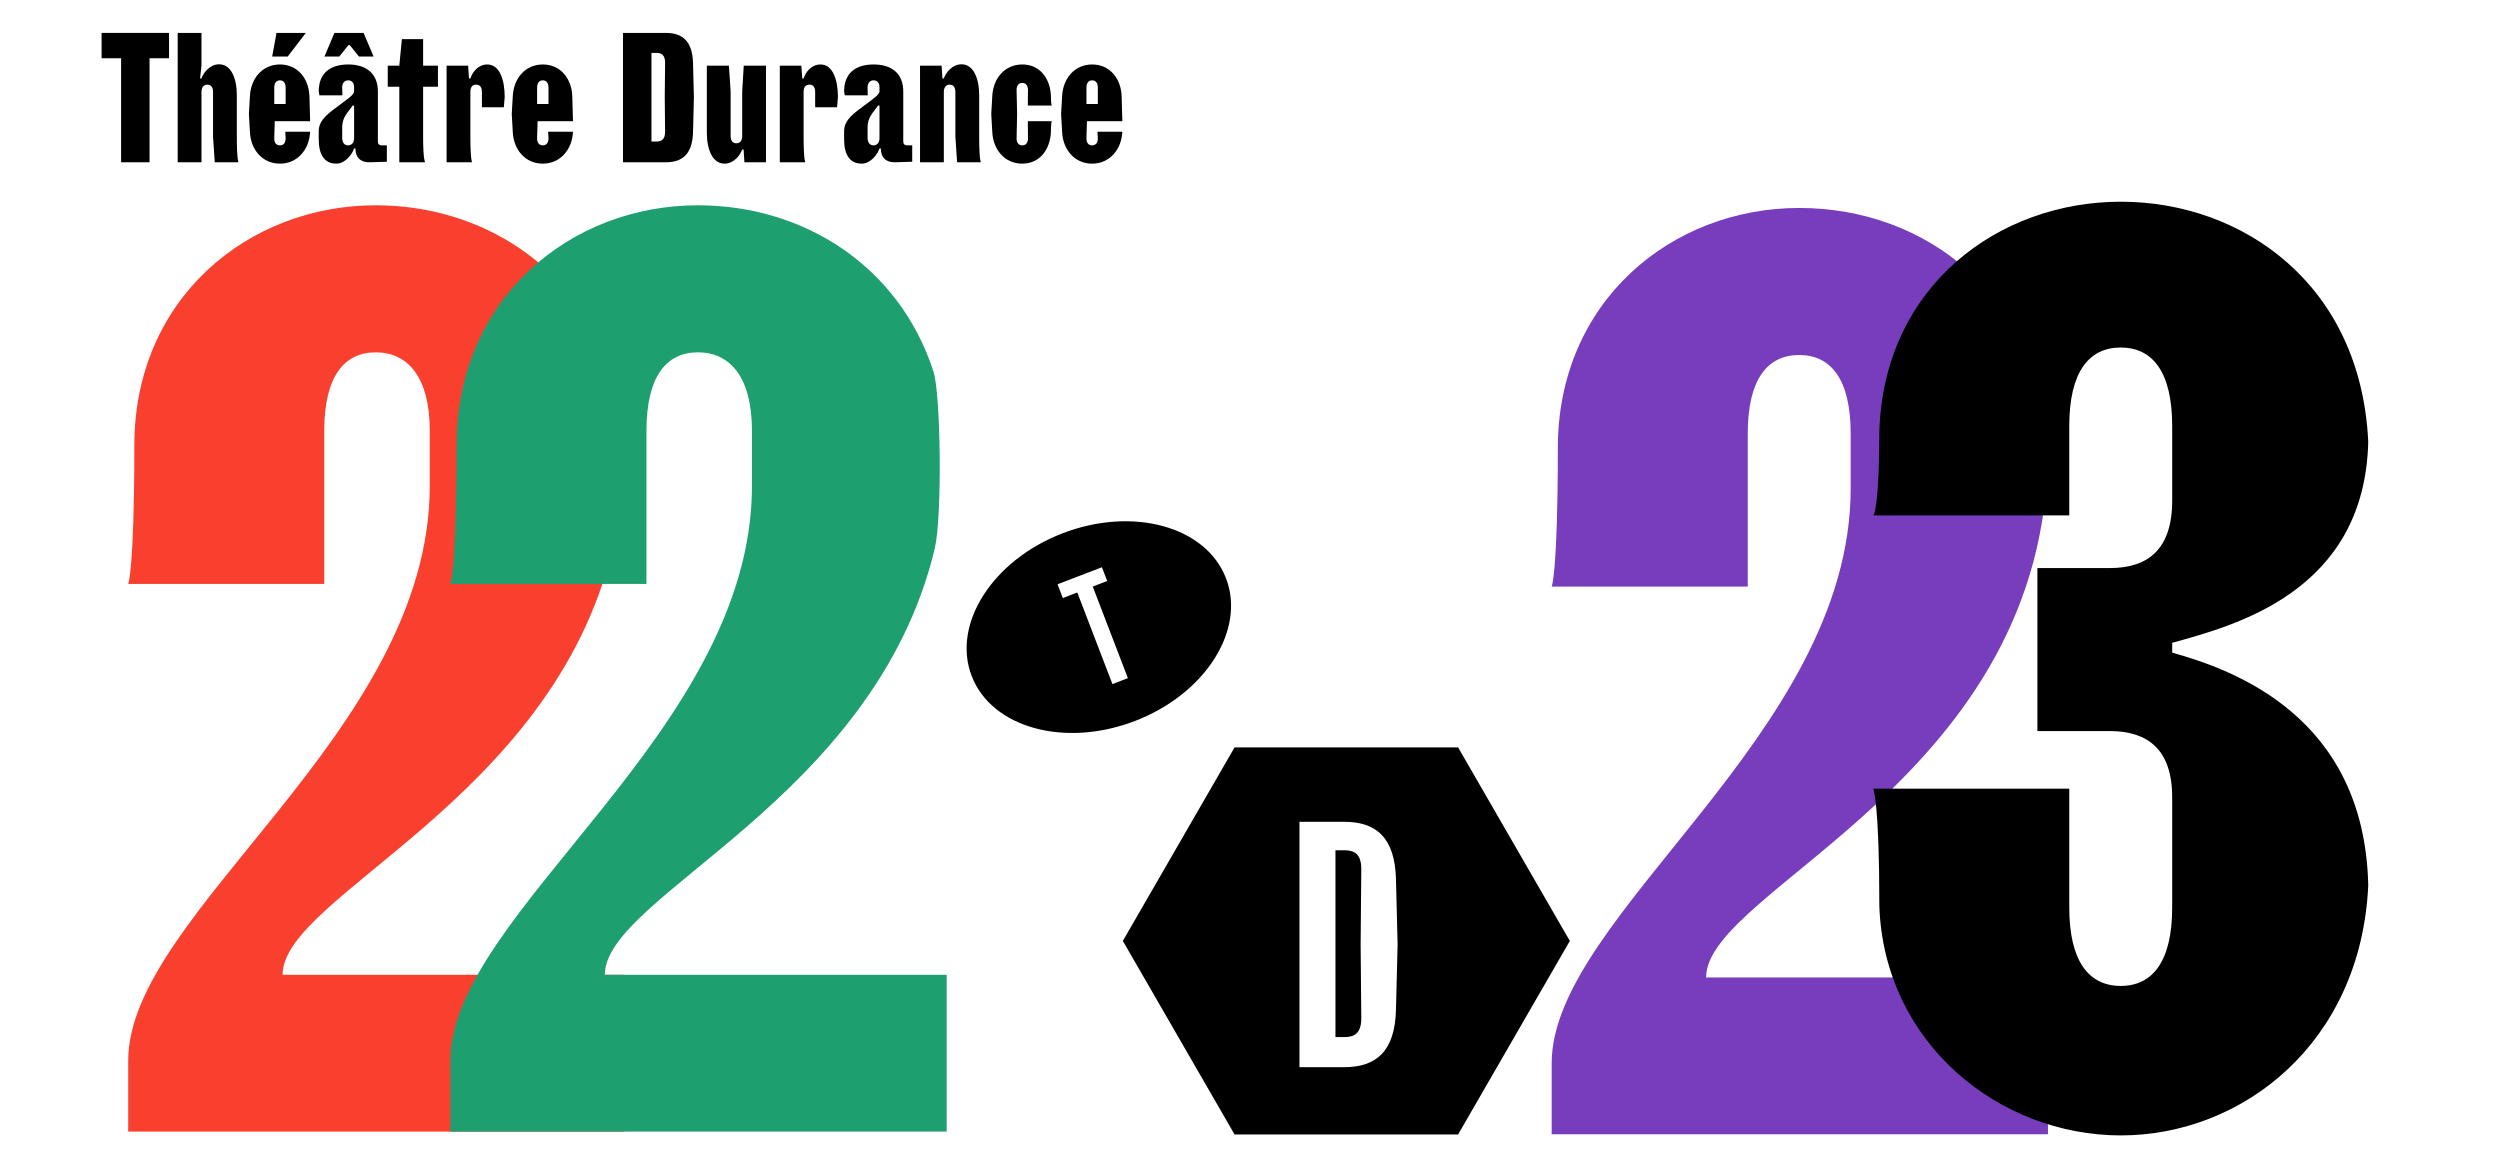 <?xml version="1.0" encoding="UTF-8"?><svg id="Calque_1" xmlns="http://www.w3.org/2000/svg" viewBox="0 0 1920 900"><defs><style>.cls-1{fill:#f9402e;}.cls-2{fill:#1e9f70;}.cls-3{fill:#773dbd;}</style></defs><g><path d="M114.86,124.62h-21.86V44.74h-14.97V25.27h51.79v19.47h-14.97V124.62Z"/><path d="M154.73,25.27v25.17l-1.06,9.8h1.06c1.46-4.5,6.62-10.86,13.51-10.86,9.41,0,13.64,10.99,13.64,23.84v31.66c0,18.41,1.33,19.74,1.33,19.74h-18.28l-1.32-19.74v-34.17c0-3.84-1.72-5.7-4.37-5.7s-4.5,1.85-4.5,5.7v53.91h-18.28V25.27h18.28Z"/><path d="M191.16,87.53l.79-13.78c.66-13.51,9.54-24.24,23.05-24.24s22.12,10.73,22.65,24.24l.53,19.34h-27.16l-.4,12.85c-.13,3.84,1.72,5.7,4.37,5.7s4.5-1.85,4.37-5.7l-.27-4.77h19.08c-.53,13.51-9.67,24.51-23.18,24.51s-22.39-10.73-23.05-24.24l-.79-13.91Zm17.88-44.11h11.92l13.91-18.15h-22.52l-3.31,18.15Zm10.33,36.43v-12.45c0-3.84-1.72-5.7-4.37-5.7s-4.37,1.85-4.37,5.7v12.45h8.74Z"/><path d="M244.8,100.51c0-9.01,8.88-14.44,16.16-20,5.56-4.24,10.99-7.68,10.99-10.33v-2.78c.13-3.71-1.72-5.7-4.5-5.7s-4.77,1.99-4.64,5.7l.13,5.83h-17.62l-.53-3.05c0-13.91,8.74-20.66,22.65-20.66s22.78,6.89,22.78,20.8v38.41c0,1.85,1.06,2.91,2.91,2.91h3.97v12.58l-12.98,.4c-6.89,.27-11.13-3.44-11.13-10.6h-1.06c-1.46,4.5-6.75,11.66-13.64,11.66-9.4,0-13.51-7.29-13.51-18.81v-6.36Zm34.44-75.24h-22.39l-7.68,18.15h11.39l7.02-8.74h1.06l7.02,8.74h11.26l-7.68-18.15Zm-12.45,61.2c-2.52,3.44-3.97,6.89-3.97,11.26v8.21c0,3.71,1.85,5.7,4.5,5.7s4.64-1.85,4.64-5.7v-24.9h-1.06l-4.11,5.43Z"/><path d="M297.79,50.44h8.88l1.99-20.4h16.29v20.4h11.39v16.16h-11.39v38.28c0,18.41,1.59,19.74,1.59,19.74h-19.87v-58.02h-8.88v-16.16Z"/><path d="M386.94,82.36h-16.82v-11.66c0-3.84-1.59-5.7-4.37-5.7s-4.5,1.72-4.5,5.56v34.18c0,18.54,1.32,19.87,1.32,19.87h-19.6V50.44h16.56l.66,9.8h1.06c1.46-4.5,5.7-10.73,12.98-10.73,9.54,0,13.38,11.92,13.38,25.04l-.66,7.81Z"/><path d="M393.03,87.53l.79-13.78c.66-13.51,9.54-24.24,23.05-24.24s22.12,10.73,22.65,24.24l.53,19.34h-27.16l-.4,12.85c-.13,3.84,1.72,5.7,4.37,5.7s4.5-1.85,4.37-5.7l-.27-4.77h19.08c-.53,13.51-9.67,24.51-23.18,24.51s-22.39-10.73-23.05-24.24l-.79-13.91Zm28.21-7.68v-12.45c0-3.84-1.72-5.7-4.37-5.7s-4.37,1.85-4.37,5.7v12.45h8.74Z"/><path d="M532.91,74.95l-.66,26.36c-.4,16.69-7.82,23.31-20.93,23.31h-32.85V25.27h32.85c13.11,0,20.53,6.62,20.93,23.31l.66,26.36Zm-32.59-34.31V108.72h3.71c4.11,0,6.76-1.72,6.76-7.55l-.26-26.23,.26-26.76c0-5.83-2.65-7.55-6.76-7.55h-3.71Z"/><path d="M542.85,50.44h16.96l1.32,20v33.91c0,3.84,1.59,5.7,4.37,5.7s4.5-1.85,4.5-5.7v-33.91l1.19-20h17.09V124.62h-16.56l-.66-9.8h-1.06c-1.46,4.5-6.62,10.86-13.51,10.86-9.41,0-13.64-10.99-13.64-23.84V50.44Z"/><path d="M642.86,82.36h-16.82v-11.66c0-3.84-1.59-5.7-4.37-5.7s-4.5,1.72-4.5,5.56v34.18c0,18.54,1.32,19.87,1.32,19.87h-19.6V50.44h16.56l.66,9.8h1.06c1.46-4.5,5.7-10.73,12.98-10.73,9.54,0,13.38,11.92,13.38,25.04l-.66,7.81Z"/><path d="M648.29,100.51c0-9.01,8.88-14.44,16.16-20,5.56-4.24,10.99-7.68,10.99-10.33v-2.78c.13-3.71-1.72-5.7-4.5-5.7s-4.77,1.99-4.64,5.7l.13,5.83h-17.62l-.53-3.05c0-13.91,8.74-20.66,22.65-20.66s22.78,6.89,22.78,20.8v38.41c0,1.85,1.06,2.91,2.91,2.91h3.97v12.58l-12.98,.4c-6.89,.27-11.13-3.44-11.13-10.6h-1.06c-1.46,4.5-6.75,11.66-13.64,11.66-9.4,0-13.51-7.29-13.51-18.81v-6.36Zm21.99-14.04c-2.52,3.44-3.97,6.89-3.97,11.26v8.21c0,3.71,1.85,5.7,4.5,5.7s4.64-1.85,4.64-5.7v-24.9h-1.06l-4.11,5.43Z"/><path d="M735.05,124.62l-1.32-19.74v-34.17c0-3.84-1.72-5.7-4.37-5.7s-4.5,1.85-4.5,5.7v53.91h-18.28V50.44h16.56l.66,9.8h1.06c1.46-4.5,6.62-10.86,13.51-10.86,9.41,0,13.64,10.99,13.64,23.84v31.66c0,18.41,1.33,19.74,1.33,19.74h-18.28Z"/><path d="M789.36,93.09h18.41s-.66,.66-.66,8.08c-.53,13.51-8.48,24.51-21.99,24.51s-22.39-10.73-23.05-24.24l-.79-13.91,.79-13.78c.66-13.51,9.54-24.24,23.05-24.24s21.46,10.73,21.99,24.24c0,6.62,.66,7.29,.66,7.29h-18.41l.13-11.66c0-3.84-1.72-5.7-4.37-5.7s-4.5,1.85-4.37,5.7l.4,18.15-.4,18.41c-.13,3.84,1.72,5.7,4.37,5.7s4.5-1.85,4.37-5.7l-.13-12.85Z"/><path d="M814.93,87.53l.79-13.78c.66-13.51,9.54-24.24,23.05-24.24s22.12,10.73,22.65,24.24l.53,19.34h-27.16l-.4,12.85c-.13,3.84,1.72,5.7,4.37,5.7s4.5-1.85,4.37-5.7l-.27-4.77h19.08c-.53,13.51-9.67,24.51-23.18,24.51s-22.39-10.73-23.05-24.24l-.79-13.91Zm28.21-7.68v-12.45c0-3.84-1.72-5.7-4.37-5.7s-4.37,1.85-4.37,5.7v12.45h8.74Z"/></g><path class="cls-1" d="M98.47,869.09H479.59v-120.45H217.04c0-60.97,206.8-133.79,253.33-327.02,5.9-24.49,4.71-118.99-.94-136.37-26.54-81.54-100.19-127.59-180.87-127.59-97.87,0-185.39,71.52-185.39,184.45,0,95.99-4.71,106.34-4.71,106.34H249.04v-117.63c0-41.41,15.06-60.23,39.52-60.23s41.5,18.82,41.5,60.23v42.35c0,189.15-231.59,327.48-231.59,441.35v54.58Z"/><path class="cls-3" d="M1191.71,871.14h381.12v-120.45h-262.55c0-68.7,262.55-152.45,262.55-406.53-5.65-116.69-93.16-184.45-191.03-184.45s-185.39,71.52-185.39,184.45c0,95.99-4.71,106.34-4.71,106.34h150.57v-117.63c0-41.41,15.06-60.23,39.52-60.23s39.52,18.82,39.52,60.23v42.35c0,189.15-229.62,327.48-229.62,441.35v54.58Z"/><path class="cls-2" d="M345.93,869.09h381.12v-120.45H464.5c0-60.97,206.8-133.79,253.33-327.02,5.9-24.49,4.71-118.99-.94-136.37-26.54-81.54-100.19-127.59-180.87-127.59-97.87,0-185.39,71.52-185.39,184.45,0,95.99-4.71,106.34-4.71,106.34h150.57v-117.63c0-41.41,15.06-60.23,39.52-60.23s41.5,18.82,41.5,60.23v42.35c0,189.15-231.59,327.48-231.59,441.35v54.58Z"/><path d="M1620.25,561.45c29.17,0,47.99,14.11,47.99,50.82v84.69c0,41.41-15.06,60.23-39.52,60.23s-39.52-18.82-39.52-60.23v-91.28h-150.57s4.7,9.41,4.7,90.34c3.76,105.4,92.22,175.98,185.39,175.98s184.45-70.58,190.09-191.98c-2.82-129.86-103.52-165.62-150.57-178.8v-7.53c47.05-13.17,147.75-38.58,150.57-154.33-5.65-121.4-96.93-184.45-190.09-184.45s-181.62,63.99-185.39,175.97c0,53.64-3.76,64.93-4.7,64.93h150.57v-68.69c0-41.41,15.06-60.23,39.52-60.23s39.52,18.82,39.52,60.23v57.4c0,37.64-18.82,51.76-47.99,51.76h-55.52v125.16h55.52Z"/><path d="M850.33,446.2l-11.11,4.27,27.01,70.35-11.87,4.56-27.01-70.35-11.11,4.27-4.06-10.57,34.1-13.09,4.06,10.57Zm91.25-2.07c-15.29-39.83-71.42-55.33-125.36-34.62-53.95,20.71-85.28,69.78-69.99,109.61,15.29,39.83,71.41,55.33,125.36,34.62,53.95-20.71,85.29-69.78,70-109.61"/><path d="M1045.47,782.15l-.5-56.79,.5-58.04c0-11.06-5.03-14.32-12.81-14.32h-7.03v143.48h7.03c7.79,0,12.81-3.27,12.81-14.32m27.89-56.79l-1.25,50c-.75,31.66-14.83,44.22-39.7,44.22h-34.42v-188.45h34.42c24.88,0,38.95,12.56,39.7,44.22l1.25,50Zm132.27-2.74l-85.82-148.65h-171.65l-85.82,148.65,85.82,148.65h171.65l85.82-148.65Z"/></svg>